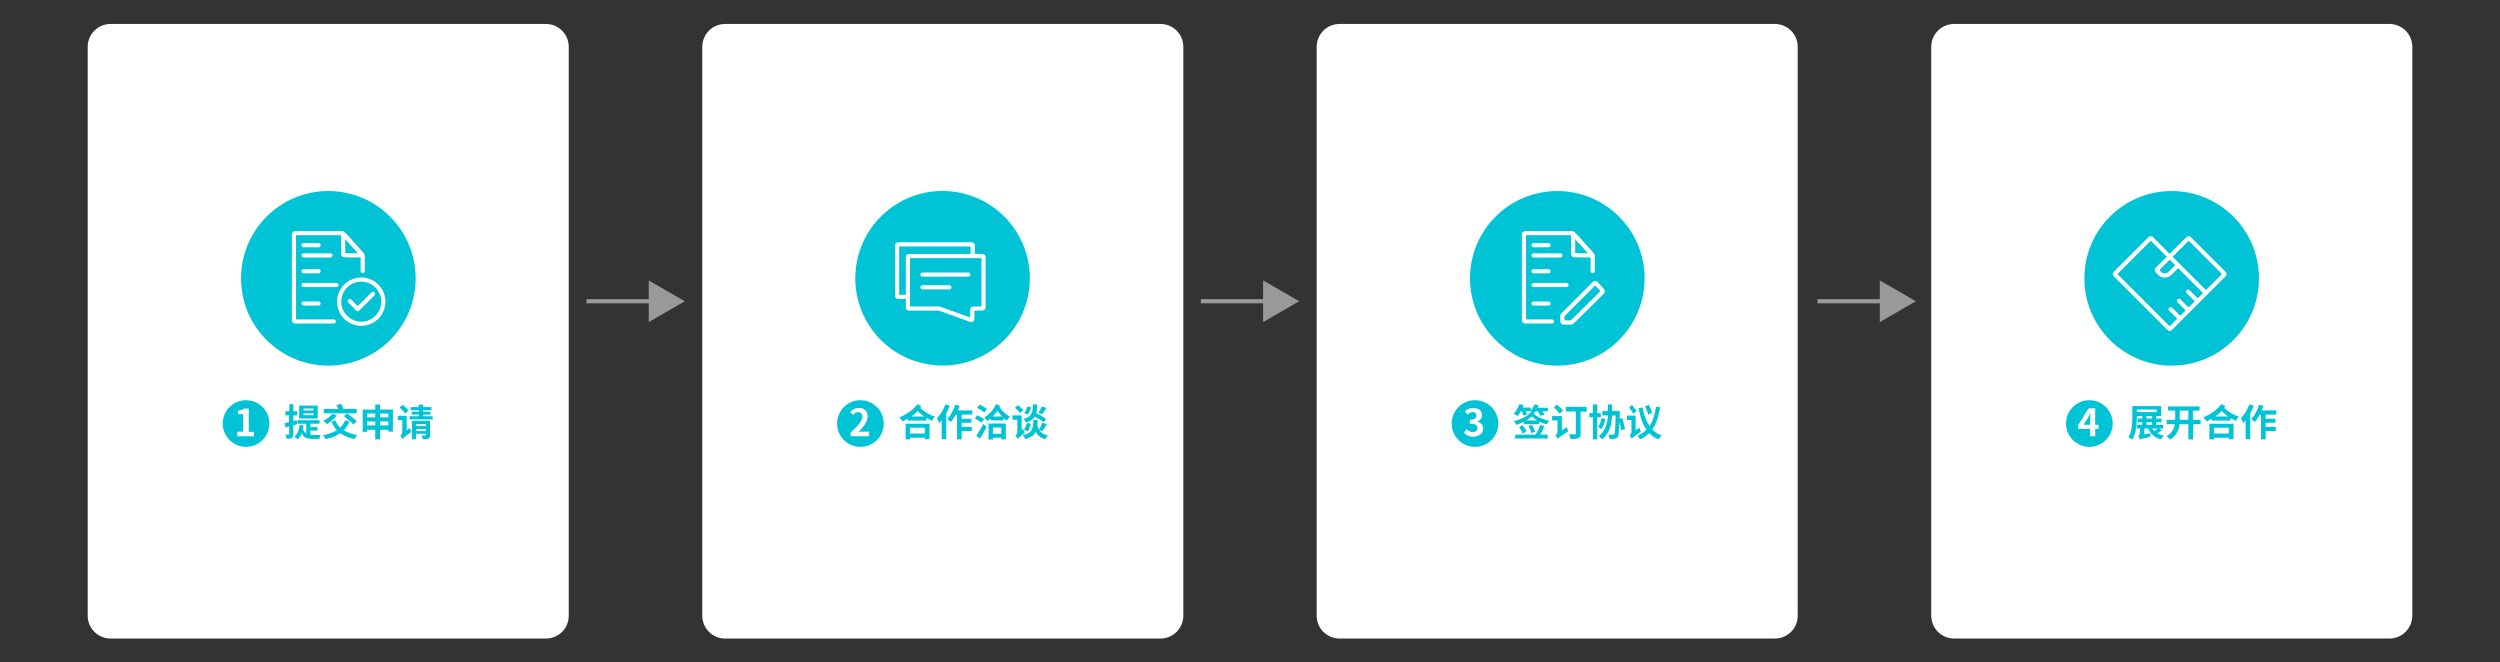 <?xml version="1.0" encoding="utf-8"?>
<!-- Generator: Adobe Illustrator 25.3.1, SVG Export Plug-In . SVG Version: 6.00 Build 0)  -->
<svg version="1.1" id="图层_1" xmlns="http://www.w3.org/2000/svg" xmlns:xlink="http://www.w3.org/1999/xlink" x="0px" y="0px"
	 viewBox="0 0 1200 318" style="enable-background:new 0 0 1200 318;" xml:space="preserve">
<rect x="0" y="0" width="1200" height="318" fill="#333333" stroke="none"/>
<style type="text/css">
	.st0{fill:#FFFFFF;}
	.st1{fill:#00C4D5;}
	.st2{enable-background:new    ;}
	.st3{fill:none;stroke:#FFFFFF;stroke-width:2;stroke-linecap:round;stroke-linejoin:round;stroke-miterlimit:10;}
	.st4{fill:none;stroke:#999999;stroke-width:2;stroke-miterlimit:10;}
	.st5{fill:#999999;}
</style>
<g>
	<path class="st0" d="M262,306.5H53.1c-6.1,0-11-4.9-11-11V22.5c0-6.1,4.9-11,11-11H262c6.1,0,11,4.9,11,11v272.9
		C273.1,301.6,268.1,306.5,262,306.5z"/>
	<path class="st0" d="M557,306.5H348.1c-6.1,0-11-4.9-11-11V22.5c0-6.1,4.9-11,11-11H557c6.1,0,11,4.9,11,11v272.9
		C568,301.6,563.1,306.5,557,306.5z"/>
	<path class="st0" d="M851.9,306.5H643c-6.1,0-11-4.9-11-11V22.5c0-6.1,4.9-11,11-11h208.9c6.1,0,11,4.9,11,11v272.9
		C863,301.6,858,306.5,851.9,306.5z"/>
	<path class="st0" d="M1146.9,306.5H938c-6.1,0-11-4.9-11-11V22.5c0-6.1,4.9-11,11-11h208.9c6.1,0,11,4.9,11,11v272.9
		C1157.9,301.6,1153,306.5,1146.9,306.5z"/>
	<g>
		<g>
			<circle class="st1" cx="747.5" cy="133.6" r="41.9"/>
			<g>
				<circle class="st1" cx="708" cy="203.3" r="11.2"/>
				<g class="st2">
					<path class="st1" d="M736.7,198.5c-0.1,0.1-0.2,0.2-0.3,0.3c1.6,1.4,4.5,2.6,7.3,3.2c-0.4,0.4-1,1.2-1.3,1.7
						c-1.2-0.3-2.4-0.8-3.6-1.3v1.2h-7.4v-1.1c-1.1,0.5-2.3,1-3.5,1.4c-0.3-0.5-0.8-1.2-1.2-1.7c3.1-0.8,6.5-2.4,8.3-4.5l0.9,0.5
						c-0.5-0.3-1-0.7-1.4-0.9l0,0h-2.1c0.3,0.6,0.6,1.1,0.7,1.6l-1.9,0.5c-0.2-0.5-0.5-1.4-0.9-2.1h-0.2c-0.5,0.9-1.1,1.8-1.7,2.4
						c-0.4-0.3-1.3-0.9-1.8-1.1c1.1-1.1,2.1-2.9,2.7-4.6l2,0.5c-0.1,0.3-0.3,0.7-0.4,1.1h3.9v1.4c0.8-0.8,1.4-1.9,1.8-2.9l2,0.5
						c-0.1,0.4-0.3,0.7-0.5,1.1h4.9v1.7h-2.6c0.4,0.6,0.8,1.2,1,1.7l-2.1,0.4c-0.2-0.6-0.7-1.4-1.2-2.1h-1c-0.3,0.4-0.6,0.8-0.9,1.1
						L736.7,198.5z M741.3,204.5c-0.5,1.3-1.2,2.8-1.9,4.1h3.5v1.9h-15.6v-1.9h9.8c0.9-1.3,1.7-3.1,2.2-4.6L741.3,204.5z
						 M730.9,204.1c0.7,0.9,1.5,2.2,1.8,3.1l-1.8,0.9c-0.3-0.8-1.1-2.2-1.7-3.2L730.9,204.1z M737.8,201.8c-0.9-0.6-1.8-1.2-2.5-1.9
						c-0.8,0.7-1.7,1.3-2.7,1.9H737.8z M735.3,203.9c0.6,1,1.3,2.4,1.6,3.3l-1.8,0.7c-0.2-0.9-0.9-2.3-1.4-3.4L735.3,203.9z"/>
					<path class="st1" d="M752.1,205c0.1,0.6,0.4,1.5,0.6,2c-4,2.7-4.7,3.2-5.1,3.7c-0.1-0.5-0.6-1.4-1-1.8c0.4-0.3,1-0.9,1-1.7
						v-5.4H745v-2.1h4.7v6.9L752.1,205z M748.7,198.6c-0.6-0.8-1.9-2.1-2.8-3l1.4-1.4c1,0.8,2.3,2,3,2.8L748.7,198.6z M761.6,197.6
						h-2.9v10.5c0,1.2-0.3,1.9-1.1,2.2c-0.8,0.4-2,0.4-3.7,0.4c-0.1-0.6-0.5-1.7-0.8-2.3c1.1,0.1,2.5,0.1,2.8,0.1
						c0.4,0,0.5-0.1,0.5-0.5v-10.5h-4.8v-2.2h10V197.6z"/>
					<path class="st1" d="M766.7,200.3v10.6h-2.1v-10.6h-1.7v-2h1.7v-4.2h2.1v4.2h1.7v2H766.7z M770.6,201.1
						c-0.4,1.8-1.1,3.7-1.9,4.9c-0.4-0.3-1.2-0.8-1.6-1.1c0.8-1,1.3-2.6,1.6-4.2L770.6,201.1z M778.1,206.5c-0.1-1-0.4-2.5-0.8-3.9
						c-0.1,4.6-0.3,6.5-0.8,7.1c-0.4,0.6-0.8,0.8-1.5,0.9c-0.6,0.1-1.5,0.1-2.4,0.1c0-0.6-0.3-1.5-0.6-2.1c0.9,0.1,1.7,0.1,2.1,0.1
						c0.3,0,0.5-0.1,0.7-0.3c0.4-0.5,0.6-2.9,0.7-8.9h-1.7c-0.1,3.7-0.9,8.2-4.8,11.4c-0.4-0.5-1.1-1.2-1.6-1.5
						c3.5-2.9,4.2-6.7,4.4-10h-2.7v-2.1h2.7v-3.2h2v3.2h3.7c0,0,0,0.7,0,1l-0.1,2.7l1.3-0.3c0.5,1.7,1.1,3.9,1.3,5.2L778.1,206.5z"
						/>
					<path class="st1" d="M787,205.3c0.1,0.6,0.4,1.4,0.6,1.9c-3.3,2.4-4,2.9-4.3,3.3v0.1l0,0l0,0l0-0.1c-0.3-0.4-0.8-1.1-1.1-1.4
						c0.4-0.3,0.9-1.1,0.9-2.1v-5.4h-2.2v-2.1h4.2v7L787,205.3z M784,198.6c-0.4-0.8-1.4-2.1-2.1-3.1l1.5-1.1
						c0.7,0.9,1.7,2.1,2.2,2.9L784,198.6z M796.9,195.5c-0.7,4-1.7,7.7-3.8,10.7c1.2,1.2,2.7,2.2,4.5,2.8c-0.5,0.5-1.2,1.3-1.5,1.9
						c-1.8-0.7-3.3-1.7-4.5-3c-1.2,1.2-2.6,2.2-4.3,3c-0.3-0.5-0.9-1.2-1.3-1.7c1.8-0.8,3.2-1.8,4.3-3c-1.9-2.7-3-6.1-3.8-10.3
						l2-0.3c0.6,3.5,1.6,6.5,3.3,8.9c1.7-2.6,2.6-5.9,3.1-9.3L796.9,195.5z M791.1,199c-0.2-1-0.8-2.7-1.5-4l1.8-0.7
						c0.7,1.2,1.4,2.9,1.6,3.9L791.1,199z"/>
				</g>
				<g class="st2">
					<path class="st0" d="M702.7,207.7l1.2-1.7c0.8,0.8,1.8,1.4,3,1.4c1.4,0,2.3-0.7,2.3-1.9c0-1.3-0.8-2.1-3.7-2.1v-1.9
						c2.4,0,3.2-0.8,3.2-2c0-1-0.6-1.7-1.8-1.7c-1,0-1.7,0.5-2.5,1.2l-1.3-1.6c1.2-1,2.4-1.6,4-1.6c2.6,0,4.3,1.3,4.3,3.5
						c0,1.4-0.8,2.5-2.2,3v0.1c1.5,0.4,2.7,1.5,2.7,3.3c0,2.4-2.1,3.9-4.7,3.9C705.1,209.6,703.7,208.8,702.7,207.7z"/>
				</g>
			</g>
		</g>
		<path class="st3" d="M744.9,154.3h-12.8c-0.3,0-0.6-0.3-0.6-0.6v-41.2c0-0.3,0.3-0.6,0.6-0.6h22.5c0.2,0,0.3,0.1,0.4,0.2l9.4,10.3
			c0.1,0.1,0.1,0.2,0.1,0.4v7.3"/>
		<path class="st3" d="M756.1,113.1l7.6,8.6c0.3,0.4,0.1,0.9-0.4,0.9l-7.6-0.1c-0.3,0-0.6-0.3-0.6-0.6v-8.5
			C755.1,113,755.7,112.7,756.1,113.1z"/>
		<path class="st3" d="M754.2,154.8h-3.7c-0.3,0-0.6-0.3-0.6-0.6v-2.6c0-0.1,0.1-0.3,0.2-0.4l15.2-15.2c0.2-0.2,0.6-0.2,0.8,0
			l3.1,3.4c0.2,0.2,0.2,0.6,0,0.8l-14.6,14.4C754.5,154.8,754.3,154.8,754.2,154.8z"/>
		<line class="st3" x1="736.1" y1="117.7" x2="743.3" y2="117.7"/>
		<line class="st3" x1="736.1" y1="130.2" x2="743.3" y2="130.2"/>
		<line class="st3" x1="736.1" y1="145.7" x2="743.3" y2="145.7"/>
		<line class="st3" x1="736.1" y1="122.6" x2="749" y2="122.6"/>
		<line class="st3" x1="736.1" y1="136.8" x2="751.9" y2="136.8"/>
	</g>
	<g>
		<g>
			
				<ellipse transform="matrix(0.16 -0.987 0.987 0.16 248.168 558.809)" class="st1" cx="452.5" cy="133.6" rx="41.9" ry="41.9"/>
			<g>
				<circle class="st1" cx="413" cy="203.3" r="11.2"/>
				<g class="st2">
					<path class="st1" d="M442.3,195c-0.2,0.3-0.4,0.5-0.6,0.8c2.3,2.1,4.7,3.4,7.1,4.2c-0.6,0.5-1.2,1.3-1.5,2
						c-0.9-0.4-1.7-0.8-2.6-1.3v1.2h-9v-0.9c-0.8,0.5-1.6,0.9-2.4,1.3c-0.3-0.6-1-1.4-1.6-2c3.3-1.3,6.7-3.5,8.6-6.3L442.3,195z
						 M434.6,203.4h11.6v7.4H444v-0.7h-7.1v0.8h-2.2V203.4z M436.8,205.3v2.8h7.1v-2.8H436.8z M443.6,199.9c-1-0.7-2.1-1.5-3.1-2.6
						c-0.9,1-1.9,1.8-3,2.6H443.6z"/>
					<path class="st1" d="M455.9,194.8c-0.5,1.3-1.1,2.5-1.7,3.7v12.3H452v-9c-0.4,0.5-0.8,0.9-1.1,1.3c-0.2-0.5-0.8-1.7-1.2-2.3
						c1.6-1.6,3.2-4.2,4.1-6.7L455.9,194.8z M461.6,199.1v1.9h4.7v1.9h-4.7v2h4.9v2h-4.9v4h-2.2v-11.8h-0.7
						c-0.7,1.3-1.5,2.6-2.4,3.5c-0.3-0.4-1.2-1.2-1.6-1.5c1.6-1.6,3-4.2,3.8-6.8l2.1,0.5c-0.3,0.8-0.5,1.5-0.9,2.2h7v2H461.6z"/>
					<path class="st1" d="M471.1,202.9c-0.7-0.6-2.1-1.5-3.2-2.1l1.2-1.5c1,0.5,2.5,1.3,3.3,1.9L471.1,202.9z M468.6,209.2
						c1-1.4,2.3-3.6,3.4-5.7l1.6,1.4c-1,1.9-2.1,3.9-3.2,5.7L468.6,209.2z M472.4,198c-0.7-0.7-2.3-1.7-3.4-2.3l1.3-1.5
						c1.1,0.6,2.7,1.5,3.5,2.1L472.4,198z M480,194.7c-0.1,0.2-0.2,0.4-0.3,0.6c1.2,1.9,3.3,3.7,5.1,4.8c-0.5,0.4-1.2,1.2-1.6,1.8
						c-0.5-0.4-1-0.8-1.5-1.3v1.2h-6.2v-0.9c-0.5,0.4-1.1,0.8-1.6,1.2c-0.3-0.5-1-1.3-1.5-1.7c2.5-1.4,4.6-3.9,5.6-6.4L480,194.7z
						 M474.4,203.3h8.4v7.6h-2.2v-0.8h-4v0.9h-2.1V203.3z M476.6,205.2v3h4v-3H476.6z M481,199.9c-0.8-0.8-1.6-1.8-2.3-2.8
						c-0.6,1-1.3,1.9-2.1,2.8H481z"/>
					<path class="st1" d="M491.2,205.9c0.1,0.6,0.5,1.4,0.7,1.8c-2.6,2.1-3.1,2.6-3.4,2.9c-0.2-0.4-0.8-1.2-1.1-1.5
						c0.4-0.3,0.9-1,0.9-2v-5.6H486v-2.1h4.4v7L491.2,205.9z M489.6,198.2c-0.5-0.7-1.6-1.8-2.4-2.5l1.5-1.2c0.8,0.7,2,1.7,2.5,2.4
						L489.6,198.2z M498.8,206.4c0.8,1.3,2.2,2.2,4.2,2.6c-0.4,0.4-1,1.3-1.2,1.8c-2.3-0.6-3.7-1.7-4.6-3.5
						c-0.8,1.6-2.3,2.7-5.1,3.5c-0.2-0.6-0.7-1.4-1.2-1.9c4.7-1.1,5-3.1,5.1-7.3h2.1c0,1-0.1,1.9-0.2,2.7c0.2,0.7,0.5,1.3,0.8,1.9
						c0.6-0.9,1.2-2.3,1.6-3.3l2.2,0.7c-0.7,1.2-1.5,2.5-2.2,3.3L498.8,206.4z M500.9,202.7c-0.9-0.8-2.5-1.8-4.1-2.7
						c-0.8,1.2-2.1,2.2-4.3,2.8c-0.2-0.5-0.8-1.3-1.2-1.7c4.1-1.1,4.4-3.1,4.5-7h2.1c-0.1,1.6-0.2,3-0.5,4.2c1.7,0.8,3.7,2,4.7,2.8
						L500.9,202.7z M494.9,195.5c-0.3,1.2-0.9,2.6-1.5,3.5l-1.8-0.7c0.6-0.7,1.2-2,1.5-3.2L494.9,195.5z M491.5,206.2
						c0.6-0.7,1.1-2,1.4-3.2l1.9,0.4c-0.3,1.2-0.8,2.7-1.4,3.7L491.5,206.2z M502.3,195.8c-0.7,1.1-1.5,2.3-2.2,3l-1.7-0.6
						c0.6-0.8,1.3-2.2,1.6-3.1L502.3,195.8z"/>
				</g>
				<g class="st2">
					<path class="st0" d="M408.1,207.8c3.6-3.2,5.8-5.7,5.8-7.8c0-1.3-0.7-2.2-2-2.2c-1,0-1.8,0.6-2.4,1.4l-1.4-1.4
						c1.2-1.3,2.4-2,4.2-2c2.5,0,4.2,1.6,4.2,4.1c0,2.4-2,5-4.4,7.4c0.7-0.1,1.5-0.1,2.2-0.1h2.9v2.2h-8.9V207.8z"/>
				</g>
			</g>
		</g>
		<g>
			<path class="st3" d="M471.5,148.1h-4.4c-0.2,0-0.4,0.2-0.4,0.4v4.7c0,0.3-0.3,0.5-0.6,0.4l-15.3-5.5h-0.1h-14.5
				c-0.2,0-0.4-0.2-0.4-0.4v-24.4c0-0.2,0.2-0.4,0.4-0.4h35.5c0.2,0,0.4,0.2,0.4,0.4v24.4C472,147.9,471.8,148.1,471.5,148.1z"/>
			<path class="st3" d="M435.1,142.5H431c-0.2,0-0.4-0.2-0.4-0.4v-24.4c0-0.2,0.2-0.4,0.4-0.4h35.5c0.2,0,0.4,0.2,0.4,0.4v3.9"/>
			<line class="st3" x1="442.8" y1="131.8" x2="464.8" y2="131.8"/>
			<line class="st3" x1="442.8" y1="137.9" x2="455.7" y2="137.9"/>
		</g>
	</g>
	<g>
		<circle class="st1" cx="157.6" cy="133.6" r="41.9"/>
		<g>
			<circle class="st1" cx="118.1" cy="203.3" r="11.2"/>
			<g class="st2">
				<path class="st1" d="M140.8,204.2v4.2c0,1-0.2,1.5-0.7,1.8c-0.5,0.4-1.3,0.4-2.5,0.4c-0.1-0.5-0.3-1.4-0.6-2c0.7,0,1.3,0,1.5,0
					c0.2,0,0.3-0.1,0.3-0.3v-3.6c-0.6,0.2-1.1,0.3-1.7,0.5l-0.5-2.1c0.6-0.1,1.3-0.3,2.1-0.5v-3.2H137v-2h1.9v-3.4h1.9v3.4h1.8v2
					h-1.8v2.7l1.6-0.4l0.3,1.9L140.8,204.2z M149,208.7c0.4,0,0.8,0.1,1.3,0.1c0.6,0,2.8,0,3.6,0c-0.3,0.4-0.5,1.3-0.6,1.9h-3.1
					c-2.4,0-4.2-0.4-5.4-2.6c-0.5,1.1-1.1,2.1-1.9,2.8c-0.3-0.3-1.1-1-1.6-1.3c1.5-1.2,2.2-3.2,2.5-5.6l1.9,0.2
					c-0.1,0.6-0.2,1.3-0.3,1.8c0.4,1,0.9,1.7,1.6,2.1v-4.7h-4.2v-1.7h10.6v1.7H149v1.6h3.4v1.7H149V208.7z M152.5,200.9h-8.9v-6.2
					h8.9V200.9z M150.5,196.1h-4.8v0.9h4.8V196.1z M150.5,198.4h-4.8v0.9h4.8V198.4z"/>
				<path class="st1" d="M167.8,202.3c-0.7,1.7-1.7,3.1-2.8,4.2c1.7,1.1,3.9,1.9,6.5,2.3c-0.5,0.5-1,1.3-1.3,1.9
					c-2.8-0.5-5.1-1.5-6.9-2.8c-1.9,1.4-4.2,2.3-6.9,2.9c-0.3-0.5-0.9-1.4-1.3-1.9c2.6-0.5,4.8-1.3,6.6-2.4
					c-1.1-1.2-1.9-2.5-2.6-4.1l1.9-0.6c0.5,1.3,1.3,2.5,2.3,3.5c1-1,1.8-2.1,2.3-3.5L167.8,202.3z M161.7,199.4
					c-1.2,1.6-3.2,3.2-4.8,4.2c-0.4-0.4-1.2-1.2-1.7-1.6c1.6-0.8,3.3-2.1,4.4-3.4L161.7,199.4z M171.2,198.4h-15.8v-2.1h7
					c-0.3-0.6-0.6-1.2-0.9-1.8l2.1-0.7c0.5,0.8,1.1,1.8,1.3,2.5l-0.1,0h6.4V198.4z M166.7,198.5c1.5,1.1,3.6,2.6,4.6,3.8l-1.8,1.4
					c-0.9-1.1-2.9-2.8-4.5-4L166.7,198.5z"/>
				<path class="st1" d="M188.6,196.5v10.7h-2.2v-0.9h-4v4.6h-2.3v-4.6h-3.9v1h-2.1v-10.7h6v-2.4h2.3v2.4H188.6z M176.2,198.5v1.8
					h3.9v-1.8H176.2z M180.1,204.2v-1.9h-3.9v1.9H180.1z M182.4,198.5v1.8h4v-1.8H182.4z M186.4,204.2v-1.9h-4v1.9H186.4z"/>
				<path class="st1" d="M196.7,205.4c0.1,0.6,0.5,1.4,0.7,1.9c-3.3,2.5-3.9,3-4.2,3.5c-0.2-0.5-0.7-1.4-1-1.8
					c0.4-0.3,0.9-0.9,0.9-1.7v-5.6H191v-2.1h4.2v7L196.7,205.4z M194.6,198.5c-0.6-0.8-1.8-2-2.8-2.9l1.4-1.3c1,0.8,2.3,1.9,2.9,2.7
					L194.6,198.5z M207.7,199.8v1.5h-11.1v-1.5h4.4V199h-3.4v-1.4h3.4v-0.7h-3.9v-1.5h3.9v-1.2h2.1v1.2h4v1.5h-4v0.7h3.5v1.4h-3.5
					v0.8H207.7z M206.5,208.8c0,0.9-0.2,1.4-0.8,1.7c-0.6,0.3-1.5,0.3-2.8,0.3c-0.1-0.5-0.3-1.3-0.6-1.8c0.7,0.1,1.6,0,1.8,0
					s0.3-0.1,0.3-0.3v-0.5h-4.7v2.6h-2V202h8.7V208.8z M199.8,203.6v0.9h4.7v-0.9H199.8z M204.4,206.9v-1h-4.7v1H204.4z"/>
			</g>
			<g class="st2">
				<path class="st0" d="M113.8,207.2h2.9v-8.4h-2.4v-1.6c1.3-0.3,2.3-0.6,3.1-1.1h2v11.2h2.5v2.1h-8V207.2z"/>
			</g>
		</g>
		<path class="st3" d="M160.2,154.3h-18.5c-0.3,0-0.6-0.3-0.6-0.6v-41.2c0-0.3,0.3-0.6,0.6-0.6h22.5c0.2,0,0.3,0.1,0.4,0.2l9.4,10.3
			c0.1,0.1,0.1,0.2,0.1,0.4v7.3"/>
		<path class="st3" d="M165.7,113.1l7.6,8.6c0.3,0.4,0.1,0.9-0.4,0.9l-7.6-0.1c-0.3,0-0.6-0.3-0.6-0.6v-8.5
			C164.7,113,165.3,112.7,165.7,113.1z"/>
		<line class="st3" x1="145.7" y1="117.7" x2="152.9" y2="117.7"/>
		<line class="st3" x1="145.7" y1="130.2" x2="152.9" y2="130.2"/>
		<line class="st3" x1="145.7" y1="145.7" x2="152.9" y2="145.7"/>
		<line class="st3" x1="145.7" y1="122.6" x2="158.6" y2="122.6"/>
		<line class="st3" x1="145.7" y1="136.8" x2="161.5" y2="136.8"/>
		<circle class="st3" cx="173.4" cy="144.8" r="10.6"/>
		<polyline class="st3" points="167.9,144.5 171.7,148.4 179.1,141 		"/>
	</g>
	<g>
		<g>
			<circle class="st1" cx="1042.4" cy="133.6" r="41.9"/>
			<g>
				<circle class="st1" cx="1002.9" cy="203.3" r="11.2"/>
				<g class="st2">
					<path class="st1" d="M1037.7,206.6c-0.7,0.5-1.5,1-2.3,1.4c0.9,0.5,1.9,0.9,3.2,1.1c-0.4,0.4-1,1.2-1.2,1.8
						c-3.1-0.8-5.1-2.5-6.3-5.2h-1.8v2.8l3-0.6c-0.1,0.5-0.2,1.3-0.2,1.8c-4,0.9-4.6,1-5,1.3v0c-0.1-0.5-0.5-1.4-0.8-1.7
						c0.4-0.3,0.9-0.8,0.9-1.7v-1.9h-1.5v-1.8h2.6v-1.2h-2.3v-1.8h2.3v-1.2h-2.6v0.5c0,3.1-0.3,7.8-2.2,10.8
						c-0.4-0.3-1.4-0.9-1.9-1.1c1.8-2.8,1.9-6.8,1.9-9.7v-5.3h13.8v4.8h-2.4v1.2h2.6v1.8h-2.6v1.2h3.4v1.8h-1.9L1037.7,206.6z
						 M1025.7,197.8h9.5v-1.2h-9.5V197.8z M1030.3,200.9h2.7v-1.2h-2.7V200.9z M1030.3,203.9h2.7v-1.2h-2.7V203.9z M1033,205.7
						c0.3,0.5,0.6,0.8,1,1.2c0.6-0.4,1.3-0.8,1.8-1.2H1033z"/>
					<path class="st1" d="M1056.4,203.6h-3.7v7.3h-2.3v-7.3h-4.2c-0.3,2.7-1.3,5.4-4.5,7.4c-0.4-0.5-1.2-1.2-1.7-1.6
						c2.6-1.6,3.6-3.7,3.9-5.8h-3.9v-2.1h4.1V201v-3.9h-3.5v-2h15.2v2h-3.2v4.4h3.7V203.6z M1050.4,201.5v-4.4h-4.1v3.9v0.5H1050.4z
						"/>
					<path class="st1" d="M1068.2,195c-0.2,0.3-0.4,0.5-0.6,0.8c2.3,2.1,4.7,3.4,7.1,4.2c-0.6,0.5-1.2,1.3-1.5,2
						c-0.9-0.4-1.7-0.8-2.6-1.3v1.2h-9v-0.9c-0.8,0.5-1.6,0.9-2.4,1.3c-0.3-0.6-1-1.4-1.6-2c3.3-1.3,6.7-3.5,8.6-6.3L1068.2,195z
						 M1060.5,203.4h11.6v7.4h-2.3v-0.7h-7.1v0.8h-2.2V203.4z M1062.7,205.3v2.8h7.1v-2.8H1062.7z M1069.5,199.9
						c-1-0.7-2.1-1.5-3.1-2.6c-0.9,1-1.9,1.8-3,2.6H1069.5z"/>
					<path class="st1" d="M1081.8,194.8c-0.5,1.3-1.1,2.5-1.7,3.7v12.3h-2.2v-9c-0.4,0.5-0.8,0.9-1.1,1.3c-0.2-0.5-0.8-1.7-1.2-2.3
						c1.6-1.6,3.2-4.2,4.1-6.7L1081.8,194.8z M1087.5,199.1v1.9h4.7v1.9h-4.7v2h4.9v2h-4.9v4h-2.2v-11.8h-0.7
						c-0.7,1.3-1.5,2.6-2.4,3.5c-0.3-0.4-1.2-1.2-1.6-1.5c1.6-1.6,3-4.2,3.8-6.8l2.1,0.5c-0.3,0.8-0.5,1.5-0.9,2.2h7v2H1087.5z"/>
				</g>
				<g class="st2">
					<path class="st0" d="M1007.3,205.9h-1.6v3.5h-2.5v-3.5h-5.7v-1.8l5-8.1h3.2v7.9h1.6V205.9z M1003.3,203.9v-2.7
						c0-0.8,0.1-2,0.1-2.8h-0.1c-0.3,0.7-0.7,1.4-1.1,2.2l-2.1,3.3H1003.3z"/>
				</g>
			</g>
		</g>
		<path class="st3" d="M1058.5,141l-16.7,16.7c-0.2,0.2-0.5,0.2-0.7,0l-25.8-25.8c-0.2-0.2-0.2-0.5,0-0.7l16.7-16.7
			c0.2-0.2,0.5-0.2,0.7,0l25.8,25.8C1058.7,140.5,1058.7,140.8,1058.5,141z"/>
		<path class="st3" d="M1059,140.5l8.6-8.6c0.2-0.2,0.2-0.5,0-0.7l-16.7-16.7c-0.2-0.2-0.5-0.2-0.7,0l-14.8,14.8
			c-0.2,0.2-0.2,0.5,0,0.7l1.2,1.2c1.4,1.4,3.6,1.4,5,0l3.2-3.2"/>
		<line class="st3" x1="1054.7" y1="144.4" x2="1050.3" y2="140"/>
		<line class="st3" x1="1050.3" y1="148.8" x2="1045.9" y2="144.4"/>
		<line class="st3" x1="1046.3" y1="152.8" x2="1041.9" y2="148.4"/>
	</g>
	<g>
		<g>
			<line class="st4" x1="872.4" y1="144.6" x2="905.2" y2="144.6"/>
			<g>
				<polygon class="st5" points="902.3,154.6 919.6,144.6 902.3,134.6 				"/>
			</g>
		</g>
	</g>
	<g>
		<g>
			<line class="st4" x1="576.4" y1="144.6" x2="609.2" y2="144.6"/>
			<g>
				<polygon class="st5" points="606.3,154.6 623.6,144.6 606.3,134.6 				"/>
			</g>
		</g>
	</g>
	<g>
		<g>
			<line class="st4" x1="281.5" y1="144.6" x2="314.3" y2="144.6"/>
			<g>
				<polygon class="st5" points="311.4,154.6 328.7,144.6 311.4,134.6 				"/>
			</g>
		</g>
	</g>
</g>
</svg>
